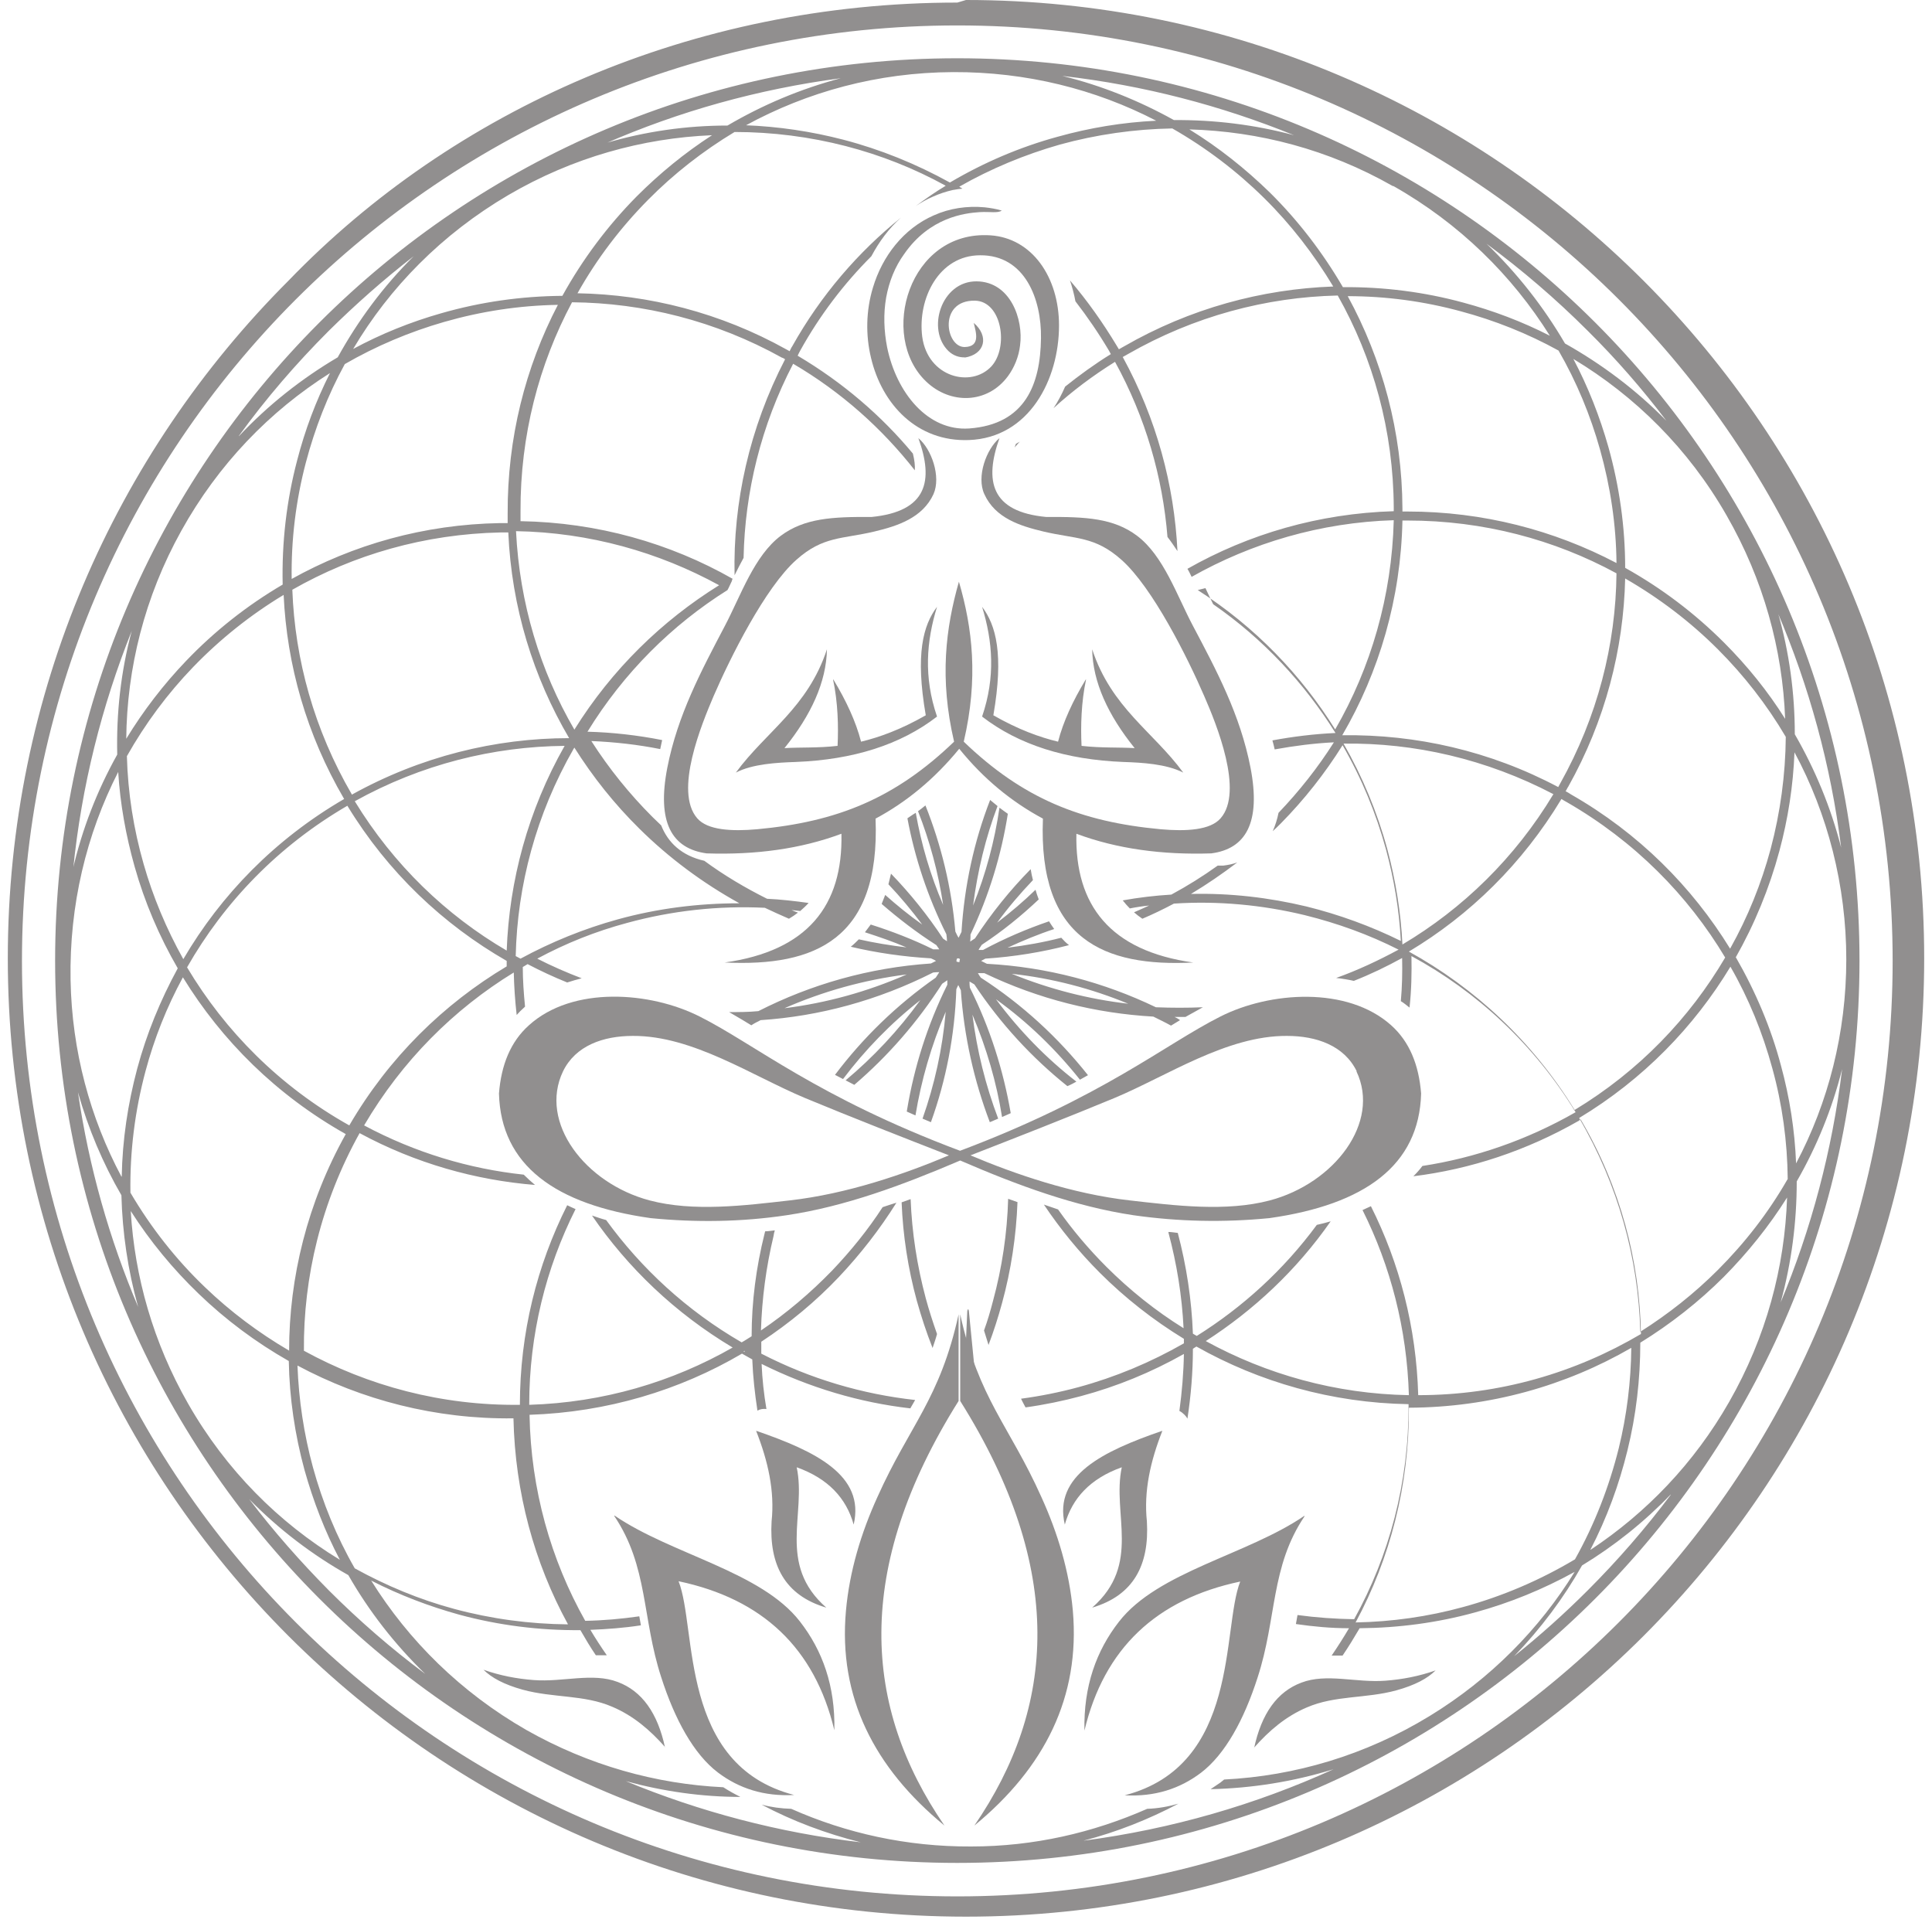 <?xml version="1.0" encoding="UTF-8"?>
<svg xmlns="http://www.w3.org/2000/svg" width="210" height="209" viewBox="0 0 210 209" fill="none">
  <path d="M175.95 32.536C157.547 14.134 132.113 2.764 104.055 2.764C75.996 2.764 50.562 14.134 32.16 32.536C13.757 50.939 2.387 76.338 2.387 104.431C2.387 132.525 13.757 157.924 32.16 176.327C50.562 194.729 75.961 206.099 104.055 206.099C132.148 206.099 157.547 194.729 175.95 176.327C194.352 157.924 205.722 132.525 205.722 104.431C205.722 76.338 194.352 50.939 175.95 32.536ZM104.055 6.332C131.133 6.332 155.658 17.318 173.396 35.055C191.133 52.793 202.119 77.318 202.119 104.396C202.119 131.475 191.133 156 173.396 173.738C155.658 191.475 131.133 202.461 104.055 202.461C76.976 202.461 52.451 191.475 34.714 173.738C16.976 156 5.991 131.475 5.991 104.396C5.991 77.318 16.976 52.793 34.714 35.055C52.451 17.318 76.976 6.332 104.055 6.332ZM110.842 48C110.667 48.21 110.457 48.42 110.282 48.63L110.422 48.245C110.422 48.245 110.702 48.07 110.877 48M193.232 66.507C194.492 70.88 195.087 75.359 195.087 79.802C197.291 83.615 199.005 87.743 200.125 92.117C199.005 83.125 196.626 74.554 193.198 66.507M171.017 39.009C172.626 42.053 173.886 45.271 174.83 48.595C176.02 52.863 176.649 57.271 176.649 61.714C180.603 63.918 184.206 66.647 187.39 69.831C189.909 72.35 192.148 75.114 194.037 78.123C193.757 70.601 191.693 63.009 187.67 56.012C183.507 48.735 177.699 43.032 171.017 39.009ZM161.536 26.449C164.929 29.703 167.798 33.376 170.107 37.329C174.095 39.569 177.839 42.367 181.128 45.726C178.504 42.262 175.635 38.974 172.556 35.93C169.128 32.502 165.454 29.353 161.571 26.484M146.492 32.187C150.235 39.044 152.404 46.916 152.439 55.277C152.439 55.382 152.439 55.487 152.439 55.592C152.614 55.592 152.824 55.592 152.999 55.592C161.186 55.592 168.918 57.621 175.705 61.19C175.67 57.026 175.04 52.863 173.921 48.875C172.871 45.131 171.367 41.493 169.407 38.099C166.049 36.245 162.445 34.81 158.772 33.831C154.784 32.746 150.655 32.187 146.492 32.187ZM129.279 14.064C132.463 16.023 135.367 18.332 138.025 20.921C141.104 23.965 143.763 27.429 145.967 31.207C150.41 31.172 154.819 31.732 159.052 32.886C162.305 33.761 165.454 34.95 168.463 36.49C164.37 29.948 158.632 24.28 151.46 20.222H151.39C144.393 16.233 136.801 14.274 129.279 14.064ZM115.495 8.257C119.763 9.306 123.821 10.95 127.6 13.05C131.938 13.015 136.346 13.539 140.649 14.694C132.743 11.475 124.311 9.271 115.53 8.257M80.999 13.609C84.603 13.749 88.171 14.274 91.67 15.184C95.693 16.233 99.576 17.808 103.25 19.837C106.923 17.668 110.842 15.988 114.935 14.869C118.434 13.889 122.037 13.294 125.676 13.12C119.063 9.691 111.542 7.802 103.6 7.837C95.413 7.872 87.751 9.971 81.034 13.644M65.781 15.569C70.154 14.274 74.632 13.644 79.075 13.644C82.888 11.405 87.017 9.656 91.39 8.501C82.399 9.691 73.792 12.105 65.781 15.604M38.387 37.924C41.431 36.28 44.649 34.985 47.973 34.041C52.241 32.816 56.649 32.187 61.127 32.152C63.332 28.163 66.061 24.525 69.209 21.341C71.693 18.857 74.422 16.618 77.396 14.694C69.839 15.009 62.247 17.108 55.25 21.201C48.043 25.434 42.34 31.242 38.387 37.924ZM25.967 47.405C29.151 44.012 32.789 41.143 36.708 38.834C38.912 34.846 41.641 31.137 44.964 27.848C41.711 30.367 38.632 33.096 35.728 35.965C32.195 39.498 28.906 43.312 25.967 47.37M31.67 62.939C38.387 59.195 46.084 56.991 54.34 56.851C54.62 56.851 54.9 56.851 55.18 56.851C55.18 56.502 55.18 56.152 55.18 55.802C55.145 47.615 57.104 39.918 60.638 33.131C56.44 33.201 52.311 33.831 48.288 34.985C44.51 36.07 40.871 37.609 37.477 39.569C35.623 42.962 34.224 46.566 33.244 50.274C32.16 54.402 31.635 58.671 31.705 62.974M13.722 80.291C15.576 77.248 17.781 74.379 20.23 71.825C23.308 68.606 26.842 65.808 30.725 63.533C30.62 58.95 31.145 54.402 32.3 50.029C33.139 46.776 34.329 43.592 35.868 40.548C29.326 44.676 23.728 50.449 19.705 57.691C15.716 64.863 13.792 72.63 13.722 80.326M7.915 94.496C8.929 90.088 10.574 85.889 12.743 82.006C12.638 77.528 13.127 73.015 14.317 68.571C11.063 76.723 8.859 85.434 7.95 94.496M110.597 130.636C110.457 134.344 109.897 138.052 108.918 141.621C108.498 143.16 108.008 144.7 107.448 146.169C107.273 145.644 107.133 145.12 106.958 144.595C107.343 143.545 107.658 142.461 107.938 141.376C108.918 137.773 109.477 134.029 109.582 130.286C109.897 130.391 110.247 130.531 110.562 130.636M38.212 86.379C45.699 82.216 53.851 80.222 61.862 80.222C57.979 73.609 55.6 66.017 55.25 57.866C54.97 57.866 54.69 57.866 54.41 57.866C46.154 58.041 38.457 60.28 31.775 64.093C32.055 71.685 34.154 79.312 38.247 86.344M19.915 104.257C24.008 97.26 29.886 91.207 37.407 86.834C33.314 79.837 31.18 72.245 30.83 64.653C27.227 66.822 23.903 69.481 20.999 72.49C18.2 75.394 15.786 78.647 13.792 82.181C13.897 86.169 14.527 90.123 15.611 93.901C16.626 97.469 18.096 100.968 19.915 104.222M13.232 127.872C13.303 123.883 13.897 119.965 14.912 116.152C15.926 112.373 17.431 108.7 19.32 105.236C17.291 101.738 15.716 98.029 14.632 94.181C13.687 90.822 13.058 87.359 12.848 83.895C9.384 90.682 7.53 98.379 7.67 106.496C7.81 114.227 9.804 121.504 13.197 127.872M15.017 142.041C13.897 138.052 13.303 133.959 13.197 129.901C11.168 126.402 9.594 122.659 8.474 118.706C9.664 126.857 11.903 134.694 15.017 142.041ZM31.425 146.799C31.425 138.822 33.419 130.706 37.582 123.254C30.061 119.02 24.113 113.108 19.88 106.216C18.131 109.434 16.766 112.863 15.821 116.397C14.667 120.7 14.107 125.143 14.177 129.621C16.416 133.434 19.145 136.898 22.294 139.907C25.023 142.531 28.101 144.84 31.39 146.764M36.953 169.539C35.308 166.426 34.049 163.137 33.104 159.778C32.055 155.93 31.46 151.942 31.39 147.918C27.821 145.889 24.533 143.44 21.594 140.606C18.795 137.913 16.311 134.904 14.212 131.615C14.632 138.752 16.661 145.924 20.439 152.536C24.568 159.778 30.305 165.481 36.918 169.504M46.224 181.924C42.9 178.706 40.101 175.102 37.862 171.184C33.944 168.98 30.305 166.216 27.087 162.927C29.746 166.426 32.649 169.714 35.728 172.828C39.017 176.117 42.515 179.16 46.224 181.924ZM98.562 105.901C93.874 106.496 89.431 107.755 85.267 109.574C89.781 109.015 94.259 107.79 98.562 105.901ZM122.632 109.085C118.644 107.44 114.41 106.321 109.967 105.831C114.095 107.51 118.364 108.595 122.632 109.085ZM61.722 176.501C58.084 169.854 55.985 162.227 55.81 154.146C47.343 154.251 39.332 152.152 32.334 148.408C32.474 152.152 33.034 155.86 34.014 159.464C35.063 163.277 36.568 166.985 38.562 170.449C41.99 172.338 45.594 173.843 49.372 174.857C53.396 175.942 57.559 176.501 61.722 176.536M104.3 104.501V104.396L104.335 104.292V104.222L104.195 104.152H104.09L103.985 104.222V104.327L103.95 104.431L104.02 104.536H104.125L104.23 104.571L104.335 104.501H104.3ZM98.597 120.595C99.367 115.977 100.801 111.394 102.97 107.02C102.97 106.845 102.97 106.706 102.97 106.531C102.795 106.671 102.585 106.776 102.41 106.915C99.716 111.114 96.498 114.787 92.859 117.901C92.544 117.726 92.23 117.586 91.915 117.411C94.924 114.892 97.652 111.988 100.031 108.7C96.813 111.219 94.014 114.122 91.635 117.271L90.76 116.816C93.769 112.828 97.407 109.259 101.711 106.251C101.851 106.041 101.956 105.866 102.095 105.656C101.886 105.656 101.676 105.656 101.431 105.691C95.413 108.735 89.046 110.449 82.679 110.869C82.329 111.044 81.979 111.219 81.664 111.429C81.349 111.219 80.999 111.044 80.684 110.834C80.195 110.554 79.74 110.274 79.25 109.994C80.3 109.994 81.349 109.994 82.434 109.889C88.136 106.985 94.469 105.166 101.186 104.711C101.361 104.606 101.571 104.536 101.746 104.431C101.571 104.327 101.361 104.222 101.186 104.152C98.212 103.977 95.273 103.557 92.475 102.892C92.789 102.647 93.069 102.367 93.349 102.087C95.063 102.472 96.778 102.752 98.527 102.962C97.058 102.332 95.518 101.808 94.014 101.318C94.224 101.038 94.434 100.758 94.644 100.478C96.953 101.213 99.227 102.087 101.431 103.172C101.641 103.172 101.851 103.172 102.095 103.172C101.991 103.032 101.886 102.857 101.781 102.717C99.647 101.353 97.687 99.848 95.833 98.239C95.973 97.924 96.078 97.574 96.218 97.26C97.477 98.379 98.807 99.464 100.241 100.478C99.087 98.939 97.862 97.469 96.568 96.105C96.673 95.72 96.743 95.335 96.848 94.95C98.912 97.085 100.836 99.464 102.515 102.017C102.655 102.122 102.795 102.192 102.935 102.297C102.935 102.052 102.9 101.773 102.865 101.528C100.836 97.469 99.437 93.236 98.632 88.933C98.947 88.723 99.227 88.513 99.541 88.338C100.136 91.732 101.116 95.09 102.515 98.344C101.991 94.811 101.046 91.382 99.786 88.163C100.066 87.953 100.346 87.743 100.591 87.534C102.305 91.837 103.425 96.42 103.845 101.248C103.95 101.458 104.055 101.703 104.195 101.913C104.3 101.703 104.405 101.493 104.509 101.283C104.824 96.245 105.874 91.452 107.623 86.939C107.903 87.149 108.148 87.394 108.428 87.603C107.133 91.032 106.259 94.636 105.769 98.414C107.168 94.95 108.113 91.382 108.638 87.778C108.918 87.988 109.232 88.233 109.547 88.443C108.848 92.886 107.518 97.294 105.489 101.563C105.489 101.808 105.489 102.052 105.454 102.332C105.629 102.227 105.804 102.087 105.979 101.983C107.763 99.254 109.792 96.735 112.031 94.461C112.101 94.88 112.171 95.265 112.276 95.65C110.912 97.085 109.582 98.624 108.393 100.268C109.862 99.149 111.262 97.959 112.556 96.7C112.661 97.05 112.766 97.399 112.906 97.749C111.017 99.534 108.953 101.213 106.714 102.682C106.609 102.857 106.469 103.032 106.364 103.242C106.539 103.242 106.679 103.242 106.853 103.242C109.198 101.983 111.577 100.968 114.025 100.128C114.2 100.408 114.41 100.723 114.585 100.968C112.871 101.528 111.192 102.227 109.512 102.997C111.507 102.752 113.466 102.402 115.355 101.913C115.6 102.192 115.88 102.472 116.195 102.717C113.256 103.487 110.212 103.977 107.098 104.187C106.958 104.257 106.784 104.362 106.644 104.431C106.853 104.536 107.063 104.641 107.273 104.746C113.816 105.096 120.043 106.776 125.641 109.469C127.355 109.539 129.069 109.539 130.749 109.469C130.119 109.819 129.489 110.169 128.859 110.519C128.474 110.519 128.055 110.519 127.67 110.519C127.88 110.624 128.09 110.729 128.265 110.869C127.95 111.079 127.6 111.254 127.285 111.464C126.655 111.114 125.991 110.799 125.361 110.484C119.133 110.134 112.906 108.595 106.993 105.761C106.749 105.761 106.539 105.761 106.294 105.761C106.399 105.936 106.504 106.111 106.609 106.251C111.157 109.19 115.04 112.793 118.259 116.851C117.979 117.026 117.664 117.166 117.384 117.341C114.795 114.087 111.751 111.114 108.253 108.595C110.807 112.023 113.746 115.032 116.999 117.551C116.684 117.726 116.37 117.901 116.02 118.041C112.171 114.962 108.743 111.254 105.909 106.985C105.734 106.88 105.559 106.776 105.384 106.671C105.384 106.88 105.384 107.125 105.419 107.335C107.623 111.743 109.058 116.327 109.862 120.98C109.547 121.12 109.232 121.259 108.918 121.399C108.323 117.656 107.238 113.913 105.699 110.274C106.189 114.192 107.133 117.971 108.498 121.574L107.588 121.959C105.874 117.446 104.789 112.653 104.439 107.615C104.335 107.44 104.265 107.23 104.16 107.055C104.09 107.195 104.02 107.335 103.95 107.51C103.775 112.548 102.83 117.411 101.186 121.959L100.276 121.574C101.571 117.901 102.445 114.017 102.795 109.959C101.221 113.633 100.136 117.411 99.507 121.224L98.562 120.805L98.597 120.595ZM101.361 146.484C100.696 144.805 100.136 143.09 99.647 141.341C98.702 137.878 98.142 134.274 98.002 130.671C98.317 130.566 98.667 130.426 98.982 130.321C99.122 133.959 99.681 137.563 100.626 141.096C100.976 142.391 101.396 143.685 101.851 144.98C101.711 145.504 101.536 145.994 101.361 146.519M145.967 79.907C153.874 79.802 161.921 81.586 169.372 85.539C169.442 85.399 169.512 85.294 169.582 85.154C173.641 77.912 175.635 70.041 175.705 62.309C168.953 58.636 161.221 56.571 152.999 56.571C152.824 56.571 152.614 56.571 152.439 56.571C152.265 65.038 149.921 73.015 145.897 79.907M187.53 104.082C183.472 97.294 177.664 91.417 170.317 87.184C170.107 87.079 169.897 86.939 169.722 86.834C165.489 93.866 159.751 99.464 153.139 103.417C160.311 107.37 166.574 113.178 171.157 120.63C178.154 116.397 183.646 110.659 187.53 104.047M194.317 128.152C194.282 124.058 193.722 120 192.638 116.082C191.588 112.233 190.084 108.525 188.09 105.061C184.136 111.604 178.609 117.306 171.646 121.504C175.915 128.816 178.084 136.793 178.294 144.735C181.337 142.811 184.171 140.571 186.725 138.018C189.664 135.079 192.218 131.79 194.282 128.187M172.906 168.42C178.923 164.432 184.136 159.044 187.95 152.362C191.973 145.329 194.002 137.703 194.247 130.146C192.288 133.259 189.979 136.128 187.39 138.752C184.661 141.481 181.582 143.895 178.294 145.924C178.294 149.878 177.839 153.831 176.894 157.644C175.985 161.353 174.655 164.991 172.871 168.42M147.332 176.327C151.285 176.257 155.238 175.697 159.052 174.647C163.285 173.493 167.378 171.743 171.192 169.469C173.326 165.656 174.9 161.598 175.95 157.399C176.824 153.831 177.279 150.157 177.314 146.484C170.177 150.612 161.921 152.956 153.139 152.991V153.061C153.174 161.458 151.075 169.399 147.367 176.292M181.582 162.437C178.679 165.446 175.425 168.035 171.961 170.134C169.967 173.668 167.483 176.991 164.579 180C167.378 177.761 170.037 175.382 172.591 172.828C175.845 169.574 178.854 166.111 181.617 162.437M195.297 128.396C195.297 132.805 194.737 137.213 193.547 141.551C196.871 133.574 199.145 125.073 200.23 116.187C199.145 120.525 197.466 124.618 195.297 128.396ZM188.684 104.047C190.818 107.755 192.498 111.708 193.582 115.802C194.527 119.265 195.087 122.834 195.227 126.437C198.725 119.825 200.684 112.268 200.684 104.257C200.684 96.245 198.655 88.443 195.052 81.761C194.912 85.399 194.352 89.003 193.407 92.501C192.323 96.525 190.714 100.443 188.649 104.082M170.772 86.344C178.119 90.542 183.926 96.385 188.055 103.102C189.979 99.674 191.448 96.035 192.463 92.257C193.512 88.303 194.072 84.21 194.107 80.082C192.043 76.583 189.559 73.399 186.725 70.566C183.751 67.592 180.358 65.003 176.649 62.869C176.474 70.566 174.48 78.332 170.457 85.504L170.387 85.609C170.387 85.609 170.247 85.889 170.177 85.994C170.387 86.099 170.562 86.204 170.772 86.344ZM62.422 81.271L62.352 81.376C58.259 88.513 56.23 96.245 56.055 103.907C56.23 104.012 56.404 104.082 56.579 104.187C59.938 102.367 63.472 100.933 67.145 99.918C71.448 98.729 75.891 98.169 80.37 98.169C76.381 95.965 72.708 93.236 69.489 90.052C66.795 87.394 64.451 84.455 62.422 81.236M62.422 79.312C66.515 72.735 71.973 67.452 78.165 63.603C71.588 60 64.066 57.866 56.09 57.726C56.474 65.563 58.714 72.91 62.422 79.277M55.075 103.312C55.355 95.72 57.384 88.093 61.372 81.061C53.641 81.131 45.804 83.055 38.562 87.079C42.795 94.006 48.498 99.464 55.075 103.312ZM55.075 105.026C55.075 104.816 55.075 104.641 55.075 104.431C48.183 100.478 42.165 94.811 37.757 87.569C30.235 91.942 24.358 98.064 20.334 105.131C24.463 112.058 30.41 118.076 37.967 122.309C42.27 114.927 48.218 109.12 55.075 105.026ZM80.824 146.869L80.929 146.939V146.799L80.824 146.869ZM146.037 80.816C148.101 84.42 149.711 88.303 150.795 92.291C151.705 95.685 152.265 99.149 152.439 102.647C158.982 98.764 164.684 93.236 168.848 86.309C161.571 82.496 153.734 80.711 146.037 80.816ZM130.189 64.128C136.416 68.117 141.419 73.329 145.128 79.277C149.011 72.56 151.285 64.793 151.495 56.536C143.518 56.781 136.031 59.02 129.524 62.694C129.384 62.414 129.244 62.099 129.069 61.819C135.716 58.041 143.343 55.802 151.495 55.557C151.495 55.452 151.495 55.347 151.495 55.207C151.46 46.81 149.256 38.939 145.407 32.117C137.641 32.291 129.804 34.356 122.597 38.484C122.422 38.589 122.212 38.694 122.037 38.799C125.711 45.516 127.635 52.723 127.985 59.895C127.635 59.37 127.285 58.846 126.9 58.356C126.375 51.848 124.521 45.376 121.198 39.324C118.784 40.828 116.544 42.507 114.515 44.361C115.005 43.627 115.425 42.822 115.775 42.017C117.349 40.758 118.993 39.569 120.743 38.484C120.673 38.344 120.603 38.239 120.533 38.099C119.413 36.21 118.189 34.426 116.894 32.746C116.754 31.977 116.544 31.207 116.3 30.472C118.189 32.676 119.868 35.055 121.407 37.609C121.477 37.714 121.547 37.854 121.617 37.959C121.792 37.854 122.002 37.749 122.177 37.644C129.349 33.516 137.151 31.417 144.918 31.137C142.818 27.639 140.3 24.385 137.431 21.551C134.457 18.612 131.098 16.058 127.425 13.959C123.297 14.029 119.168 14.624 115.215 15.709C111.402 16.793 107.693 18.332 104.265 20.291C104.37 20.361 104.509 20.431 104.614 20.502C104.3 20.536 103.95 20.571 103.635 20.641H103.6C102.83 20.816 102.095 21.061 101.396 21.376C100.731 21.656 100.136 22.006 99.541 22.391C100.591 21.621 101.676 20.851 102.795 20.187C99.367 18.297 95.728 16.863 91.95 15.883C88.031 14.869 83.938 14.344 79.845 14.344C76.416 16.408 73.233 18.892 70.434 21.726C67.46 24.735 64.871 28.128 62.772 31.872C70.504 32.012 78.305 33.971 85.512 37.994C85.617 38.064 85.722 38.099 85.827 38.169C85.897 38.029 85.967 37.889 86.037 37.749L86.107 37.644C89.221 32.082 93.279 27.394 97.932 23.65C96.603 24.84 95.553 26.274 94.713 27.848C91.74 30.822 89.116 34.251 86.982 38.099C86.877 38.309 86.772 38.484 86.702 38.659C91.6 41.563 95.798 45.166 99.227 49.294C99.402 49.994 99.472 50.589 99.437 51.114C95.868 46.566 91.46 42.612 86.212 39.533C82.713 46.251 80.964 53.493 80.824 60.63C80.475 61.26 80.16 61.889 79.845 62.519C79.67 54.612 81.454 46.531 85.337 39.044C85.233 38.974 85.127 38.904 84.988 38.869C77.746 34.846 69.909 32.921 62.177 32.851C58.574 39.603 56.544 47.335 56.579 55.557C56.579 55.907 56.579 56.257 56.579 56.641C64.941 56.781 72.813 59.02 79.635 62.904L79.565 63.044V63.079V63.114C79.39 63.464 79.25 63.813 79.075 64.128C73.058 67.907 67.81 73.085 63.856 79.522C66.585 79.592 69.314 79.907 71.973 80.431C71.903 80.746 71.833 81.061 71.763 81.411C69.314 80.921 66.795 80.641 64.276 80.536C66.2 83.545 68.439 86.309 70.924 88.793C71.238 89.108 71.553 89.388 71.868 89.703C72.603 91.557 74.072 92.991 76.556 93.551C78.69 95.125 80.999 96.49 83.378 97.679C84.883 97.749 86.387 97.924 87.891 98.134C87.612 98.449 87.297 98.729 86.982 99.009C86.667 98.974 86.352 98.939 86.037 98.904C86.282 99.009 86.527 99.114 86.737 99.184C86.422 99.429 86.107 99.638 85.757 99.848C84.883 99.464 84.008 99.079 83.133 98.659C78.061 98.414 73.023 98.974 68.16 100.303C64.766 101.213 61.512 102.507 58.399 104.187C59.973 104.991 61.582 105.691 63.227 106.321C62.702 106.461 62.177 106.601 61.652 106.776C60.183 106.181 58.748 105.516 57.349 104.781C57.174 104.886 56.999 104.991 56.824 105.096C56.824 106.531 56.929 107.965 57.069 109.399L56.999 109.469C56.684 109.749 56.404 110.029 56.16 110.309C55.985 108.77 55.88 107.23 55.845 105.691C49.337 109.679 43.705 115.277 39.577 122.309C45.139 125.283 51.017 127.032 56.929 127.662C57.314 128.047 57.734 128.431 58.154 128.781C51.681 128.257 45.174 126.437 39.087 123.149C34.923 130.636 32.964 138.787 33.034 146.799C39.996 150.612 48.008 152.781 56.51 152.676C56.51 144.875 58.364 137.528 61.652 130.985C61.932 131.125 62.247 131.265 62.562 131.405C59.343 137.808 57.524 145.015 57.524 152.676C65.571 152.432 73.093 150.192 79.635 146.449C73.372 142.706 68.23 137.773 64.346 132.105C64.871 132.28 65.361 132.455 65.886 132.595C69.699 137.843 74.632 142.426 80.614 145.889C80.999 145.679 81.349 145.434 81.699 145.225C81.699 141.481 82.189 137.738 83.098 134.099L83.168 133.819C83.518 133.819 83.868 133.749 84.218 133.714C84.148 133.924 84.113 134.134 84.078 134.344C83.273 137.703 82.819 141.131 82.713 144.595C85.512 142.706 88.101 140.501 90.445 138.087C92.475 135.953 94.329 133.679 95.938 131.195C96.428 131.02 96.918 130.88 97.442 130.706C95.623 133.609 93.524 136.303 91.18 138.787C88.661 141.446 85.827 143.79 82.749 145.819C82.749 146.239 82.749 146.694 82.749 147.114C88.101 149.878 93.769 151.522 99.472 152.152L99.332 152.397L98.947 153.061C93.454 152.431 87.996 150.822 82.784 148.233C82.853 149.878 83.028 151.487 83.308 153.131C82.958 153.096 82.644 153.131 82.329 153.306C82.049 151.452 81.839 149.598 81.769 147.743C81.384 147.534 81.034 147.324 80.649 147.114C73.862 151.102 65.99 153.481 57.559 153.761C57.699 161.878 59.868 169.504 63.611 176.152C65.571 176.117 67.53 175.942 69.489 175.662L69.664 176.641C67.845 176.921 65.99 177.061 64.171 177.131C64.731 178.076 65.326 178.985 65.956 179.895C65.536 179.895 65.151 179.895 64.766 179.895C64.171 179.02 63.611 178.076 63.087 177.166C58.609 177.201 54.2 176.641 49.932 175.487C46.644 174.577 43.425 173.353 40.346 171.778C44.404 178.286 50.072 183.918 57.209 188.012C63.996 191.86 71.308 193.889 78.62 194.239C79.215 194.624 79.845 194.974 80.475 195.289C76.311 195.289 72.113 194.694 68.02 193.574C76.066 196.898 84.638 199.172 93.559 200.222C89.781 199.277 86.142 197.913 82.784 196.128C83.833 196.408 84.883 196.548 86.002 196.583C91.985 199.242 98.597 200.711 105.559 200.676C112.381 200.676 118.818 199.172 124.696 196.583C125.851 196.548 127.005 196.338 128.09 196.023C124.836 197.738 121.407 199.102 117.769 200.047C127.355 198.787 136.486 196.128 144.953 192.28C140.544 193.644 136.066 194.344 131.588 194.449C131.938 194.204 132.323 193.959 132.673 193.714C132.813 193.609 132.918 193.504 133.058 193.399C140.719 193.015 148.381 190.776 155.378 186.507C162.025 182.449 167.343 177.026 171.157 170.834C167.728 172.723 164.055 174.227 160.311 175.242C156.253 176.362 152.02 176.921 147.786 176.956C147.192 177.971 146.597 178.95 145.932 179.93C145.547 179.93 145.128 179.93 144.743 179.93C145.407 178.95 146.037 177.971 146.632 176.956C144.708 176.956 142.784 176.781 140.859 176.501L141.034 175.522C143.098 175.802 145.128 175.942 147.192 175.977C151.005 169.085 153.139 161.143 153.104 152.711V152.606C144.743 152.466 136.871 150.192 130.049 146.344C129.909 146.414 129.769 146.519 129.664 146.589C129.664 149.108 129.454 151.662 129.069 154.181C128.999 154.041 128.894 153.901 128.754 153.761C128.579 153.586 128.405 153.446 128.195 153.341C128.474 151.277 128.649 149.213 128.684 147.149C125.151 149.143 121.407 150.682 117.489 151.732C115.53 152.257 113.501 152.676 111.472 152.956L111.192 152.432L110.982 152.012C113.081 151.732 115.18 151.312 117.244 150.752C121.232 149.668 125.081 148.058 128.684 145.994C128.684 145.819 128.684 145.679 128.684 145.504C125.361 143.475 122.282 141.061 119.553 138.332C117.279 136.058 115.25 133.574 113.466 130.915C113.991 131.09 114.515 131.265 115.005 131.44C116.579 133.679 118.329 135.743 120.253 137.668C122.772 140.187 125.606 142.461 128.649 144.35C128.474 140.816 127.915 137.353 127.005 133.959V133.889C127.32 133.889 127.67 133.959 128.02 133.994C128.964 137.563 129.524 141.236 129.664 144.945C129.804 145.015 129.944 145.12 130.084 145.189C135.052 142.076 139.495 138.052 143.133 133.12C143.623 133.015 144.148 132.875 144.638 132.735C140.929 138.052 136.276 142.391 131.063 145.749C137.641 149.353 145.163 151.487 153.139 151.627C152.929 144.42 151.145 137.598 148.101 131.51C148.416 131.37 148.696 131.23 149.011 131.09C152.125 137.283 153.944 144.245 154.154 151.627C163.005 151.627 171.262 149.178 178.364 144.98C178.224 137.038 176.125 128.991 171.821 121.679H171.751L171.646 121.784C165.909 125.073 159.821 127.067 153.629 127.837C153.979 127.487 154.329 127.102 154.609 126.717C160.311 125.843 165.944 123.918 171.262 120.875C166.749 113.493 160.521 107.755 153.419 103.907C153.454 105.761 153.419 107.615 153.209 109.504C152.894 109.259 152.614 109.015 152.265 108.805C152.405 107.23 152.439 105.691 152.405 104.117C150.69 105.061 148.941 105.901 147.157 106.601C146.527 106.461 145.897 106.356 145.232 106.286C147.577 105.446 149.816 104.396 152.02 103.207C148.766 101.563 145.372 100.338 141.839 99.464C137.221 98.344 132.393 97.889 127.6 98.204C126.48 98.799 125.326 99.359 124.171 99.848C123.856 99.638 123.542 99.394 123.262 99.149C123.821 98.904 124.381 98.659 124.906 98.414C124.206 98.484 123.507 98.589 122.807 98.729C122.527 98.449 122.282 98.169 122.037 97.854C123.786 97.539 125.571 97.329 127.32 97.225C129.069 96.28 130.749 95.23 132.358 94.076H132.778C132.778 94.076 132.918 94.076 132.953 94.076C133.512 94.006 134.037 93.901 134.492 93.726C132.883 94.95 131.203 96.105 129.454 97.154C133.687 97.05 137.921 97.539 142.014 98.519C145.547 99.394 149.011 100.653 152.265 102.262C152.09 98.904 151.53 95.58 150.655 92.326C149.571 88.373 147.996 84.56 145.932 80.991C144.008 84.07 141.734 86.939 139.215 89.493C138.935 89.773 138.655 90.052 138.34 90.332C138.62 89.703 138.83 89.038 138.97 88.338C141.209 85.994 143.238 83.44 144.988 80.676C142.819 80.781 140.684 81.061 138.55 81.446C138.48 81.131 138.41 80.816 138.305 80.466C140.579 80.047 142.853 79.767 145.163 79.662C141.804 74.274 137.326 69.446 131.868 65.668C131.588 65.108 131.308 64.513 131.028 63.918M105.349 151.942H105.139L104.719 151.837L105.139 142.496C105.174 142.251 105.279 142.216 105.314 142.496L106.154 151.032L105.314 151.942H105.349ZM104.999 0C133.757 0 159.786 11.65 178.644 30.507C197.501 49.364 209.151 75.394 209.151 104.152C209.151 132.91 197.501 158.939 178.644 177.796C159.786 196.653 133.757 208.303 104.999 208.303C76.241 208.303 50.212 196.653 31.355 177.796C12.498 158.939 0.848 132.91 0.848 104.152C0.848 75.394 12.498 49.364 31.355 30.507C49.267 11.93 75.297 0.28 104.055 0.28" fill="#918F8F"></path>
  <path fill-rule="evenodd" clip-rule="evenodd" d="M90.586 73.854C91.985 76.163 93.035 78.437 93.594 80.606C95.624 80.117 97.933 79.277 100.627 77.738C99.472 71.09 100.347 67.942 101.851 65.948C100.697 69.691 100.382 73.574 101.851 77.878C97.863 80.956 92.72 82.566 86.493 82.811C84.463 82.88 81.805 83.02 79.985 83.965C83.274 79.487 87.787 76.933 89.886 70.566C89.816 74.134 88.172 77.703 85.268 81.306C87.017 81.201 88.871 81.306 91.041 81.061C91.146 78.927 91.076 76.303 90.551 73.854M118.014 73.854C116.615 76.163 115.565 78.437 115.006 80.606C112.976 80.117 110.667 79.277 107.974 77.738C109.128 71.09 108.253 67.942 106.749 65.948C107.904 69.691 108.218 73.574 106.749 77.878C110.737 80.956 115.88 82.566 122.108 82.811C124.137 82.88 126.761 83.02 128.615 83.965C125.326 79.487 120.813 76.933 118.714 70.566C118.784 74.134 120.428 77.703 123.332 81.306C121.583 81.201 119.729 81.306 117.56 81.061C117.455 78.927 117.525 76.303 118.049 73.854M61.198 116.432C58.539 121.994 63.612 128.606 70.609 130.461C75.367 131.72 80.93 131.02 85.828 130.461C92.055 129.761 98.353 127.592 103.146 125.563C98.213 123.639 92.65 121.469 87.507 119.335C81.734 116.921 75.297 112.548 68.79 112.583C65.571 112.583 62.562 113.633 61.198 116.432ZM147.437 116.432C150.096 121.994 145.023 128.606 138.026 130.461C133.268 131.72 127.705 131.02 122.807 130.461C116.58 129.761 110.283 127.592 105.49 125.563C110.423 123.639 115.985 121.469 121.128 119.335C126.901 116.921 133.338 112.548 139.88 112.583C143.099 112.583 146.108 113.633 147.472 116.432M104.335 125.073C119.869 119.23 126.656 113.493 132.638 110.484C138.026 107.755 146.458 107.16 151.216 111.429C153.21 113.213 154.224 115.732 154.469 118.846C154.259 126.647 148.347 130.916 137.991 132.385C133.023 132.875 128.09 132.77 123.192 132.07C116.895 131.125 110.667 128.851 104.37 126.123C98.073 128.816 91.845 131.125 85.513 132.07C80.615 132.805 75.682 132.875 70.714 132.385C60.358 130.916 54.446 126.647 54.236 118.846C54.481 115.732 55.495 113.213 57.49 111.429C62.248 107.125 70.679 107.755 76.067 110.484C82.049 113.493 88.802 119.23 104.37 125.073M104.895 38.834C104.23 38.869 103.6 38.624 103.111 38.169C100.662 35.825 102.306 30.542 106.154 30.577C109.828 30.612 111.262 34.706 110.877 37.539C110.737 38.764 110.248 39.953 109.548 40.898C107.309 43.907 103.286 43.977 100.662 41.458C95.484 36.525 98.772 25.015 107.624 25.574C112.172 25.854 115.111 30.122 115.111 35.37C115.111 41.213 111.892 47.58 105.315 47.825C99.682 48.035 95.869 43.942 94.679 38.904C94.084 36.455 94.119 33.761 94.889 31.242C95.904 27.849 98.213 24.84 101.501 23.405C103.216 22.636 105.105 22.356 107.029 22.531C107.659 22.601 108.288 22.706 108.883 22.881C108.463 23.195 107.624 22.985 106.469 23.055C104.86 23.16 101.046 23.615 98.283 27.604C97.268 29.003 96.638 30.612 96.323 32.327C96.008 34.111 96.079 35.965 96.428 37.749C97.443 42.682 100.837 46.88 105.35 46.566C111.472 46.111 113.081 41.738 113.151 36.77C113.221 32.502 111.402 27.709 106.539 27.744C102.026 27.744 99.717 32.502 100.242 36.595C100.837 41.003 105.56 42.193 107.764 39.813C109.653 37.749 108.918 32.746 105.979 32.676C101.956 32.606 102.761 37.749 104.86 37.714C106.609 37.679 106.084 36.105 105.839 35.09C107.519 36.525 107.099 38.519 104.825 38.869M104.195 142.846C102.166 152.082 98.877 154.881 95.379 162.682C93.594 166.601 92.335 170.764 91.95 175.067C91.111 184.408 94.994 192.105 102.656 198.402C93.839 185.563 92.685 170.589 104.195 152.257V142.846ZM104.37 142.846C106.399 152.082 109.688 154.881 113.186 162.682C114.971 166.601 116.23 170.764 116.615 175.067C117.42 184.408 113.571 192.105 105.909 198.402C114.726 185.563 115.88 170.589 104.37 152.257V142.846ZM82.224 155.51C88.627 157.714 94.049 160.338 92.79 165.691C91.985 162.822 90.026 160.688 86.597 159.464C87.682 164.537 84.428 169.994 89.816 174.717C85.303 173.388 83.589 170.064 83.869 165.341C84.219 162.053 83.484 158.799 82.189 155.51M126.306 155.51C119.904 157.714 114.481 160.338 115.74 165.691C116.545 162.822 118.504 160.688 121.933 159.464C120.848 164.537 124.102 169.994 118.714 174.717C123.227 173.388 124.941 170.064 124.662 165.341C124.312 162.053 125.046 158.799 126.341 155.51M66.796 164.711C72.988 168.945 82.714 170.764 86.947 176.222C89.396 179.37 90.796 183.219 90.691 188.047C88.557 179.125 82.889 173.773 73.758 171.848C75.787 176.991 73.758 191.825 86.318 195.079C83.064 195.254 80.335 194.379 78.026 192.63C75.402 190.636 73.338 186.857 71.869 182.274C69.769 175.837 70.469 170.239 66.761 164.746M141.769 164.746C135.577 168.98 125.851 170.799 121.618 176.257C119.169 179.405 117.769 183.254 117.874 188.082C120.009 179.16 125.676 173.808 134.807 171.883C132.778 177.026 134.807 191.86 122.248 195.114C125.501 195.289 128.23 194.414 130.539 192.665C133.163 190.671 135.227 186.892 136.697 182.309C138.796 175.872 138.096 170.274 141.804 164.781M72.288 189.866C70.679 188.047 68.86 186.472 66.551 185.493C63.472 184.163 60.148 184.548 56.825 183.639C54.796 183.079 53.431 182.344 52.557 181.469C54.341 182.099 56.16 182.449 58.014 182.589C61.163 182.834 64.417 181.749 67.146 182.799C69.769 183.778 71.484 186.158 72.288 189.936M136.312 189.936C137.921 188.117 139.74 186.542 142.049 185.563C145.128 184.233 148.452 184.618 151.775 183.709C153.804 183.149 155.169 182.414 156.044 181.539C154.259 182.169 152.44 182.519 150.586 182.659C147.437 182.904 144.183 181.819 141.455 182.869C138.831 183.848 137.116 186.227 136.312 190.006M78.831 104.606C88.557 105.061 95.694 102.123 95.169 88.968C98.562 87.149 101.606 84.63 104.265 81.376C106.924 84.665 109.968 87.149 113.361 88.968C112.837 102.123 120.009 105.096 129.699 104.606C120.673 103.347 116.825 98.379 117 90.612C121.408 92.257 126.341 92.921 131.659 92.746C135.402 92.257 137.081 89.423 135.927 83.44C134.807 77.668 132.218 72.84 129.665 68.012C127.95 64.793 126.481 60.385 123.577 58.216C121.058 56.327 118.049 56.152 113.746 56.187C107.659 55.627 106.994 52.233 108.638 47.615C107.204 48.805 106.119 51.813 106.994 53.703C108.183 56.327 110.912 57.166 113.396 57.761C116.93 58.601 118.994 58.251 121.898 60.84C125.291 63.849 129.105 71.51 130.889 75.639C132.218 78.682 135.227 86.029 132.673 88.933C131.554 90.228 128.93 90.367 126.166 90.123C117.455 89.318 111.157 86.764 104.755 80.606C106.364 73.714 105.7 68.257 104.23 63.219C102.796 68.257 102.096 73.714 103.705 80.606C97.303 86.764 91.006 89.318 82.294 90.123C79.53 90.367 76.906 90.228 75.787 88.933C73.233 85.994 76.277 78.682 77.571 75.639C79.356 71.51 83.169 63.849 86.562 60.84C89.466 58.251 91.53 58.601 95.064 57.761C97.548 57.166 100.277 56.292 101.466 53.703C102.306 51.813 101.256 48.805 99.822 47.615C101.501 52.233 100.802 55.592 94.714 56.187C90.446 56.152 87.437 56.327 84.883 58.216C81.979 60.385 80.51 64.758 78.796 68.012C76.242 72.875 73.653 77.703 72.533 83.44C71.379 89.388 73.023 92.222 76.802 92.746C82.154 92.921 87.052 92.257 91.46 90.612C91.635 98.414 87.787 103.347 78.761 104.606" fill="#918F8F"></path>
</svg>
